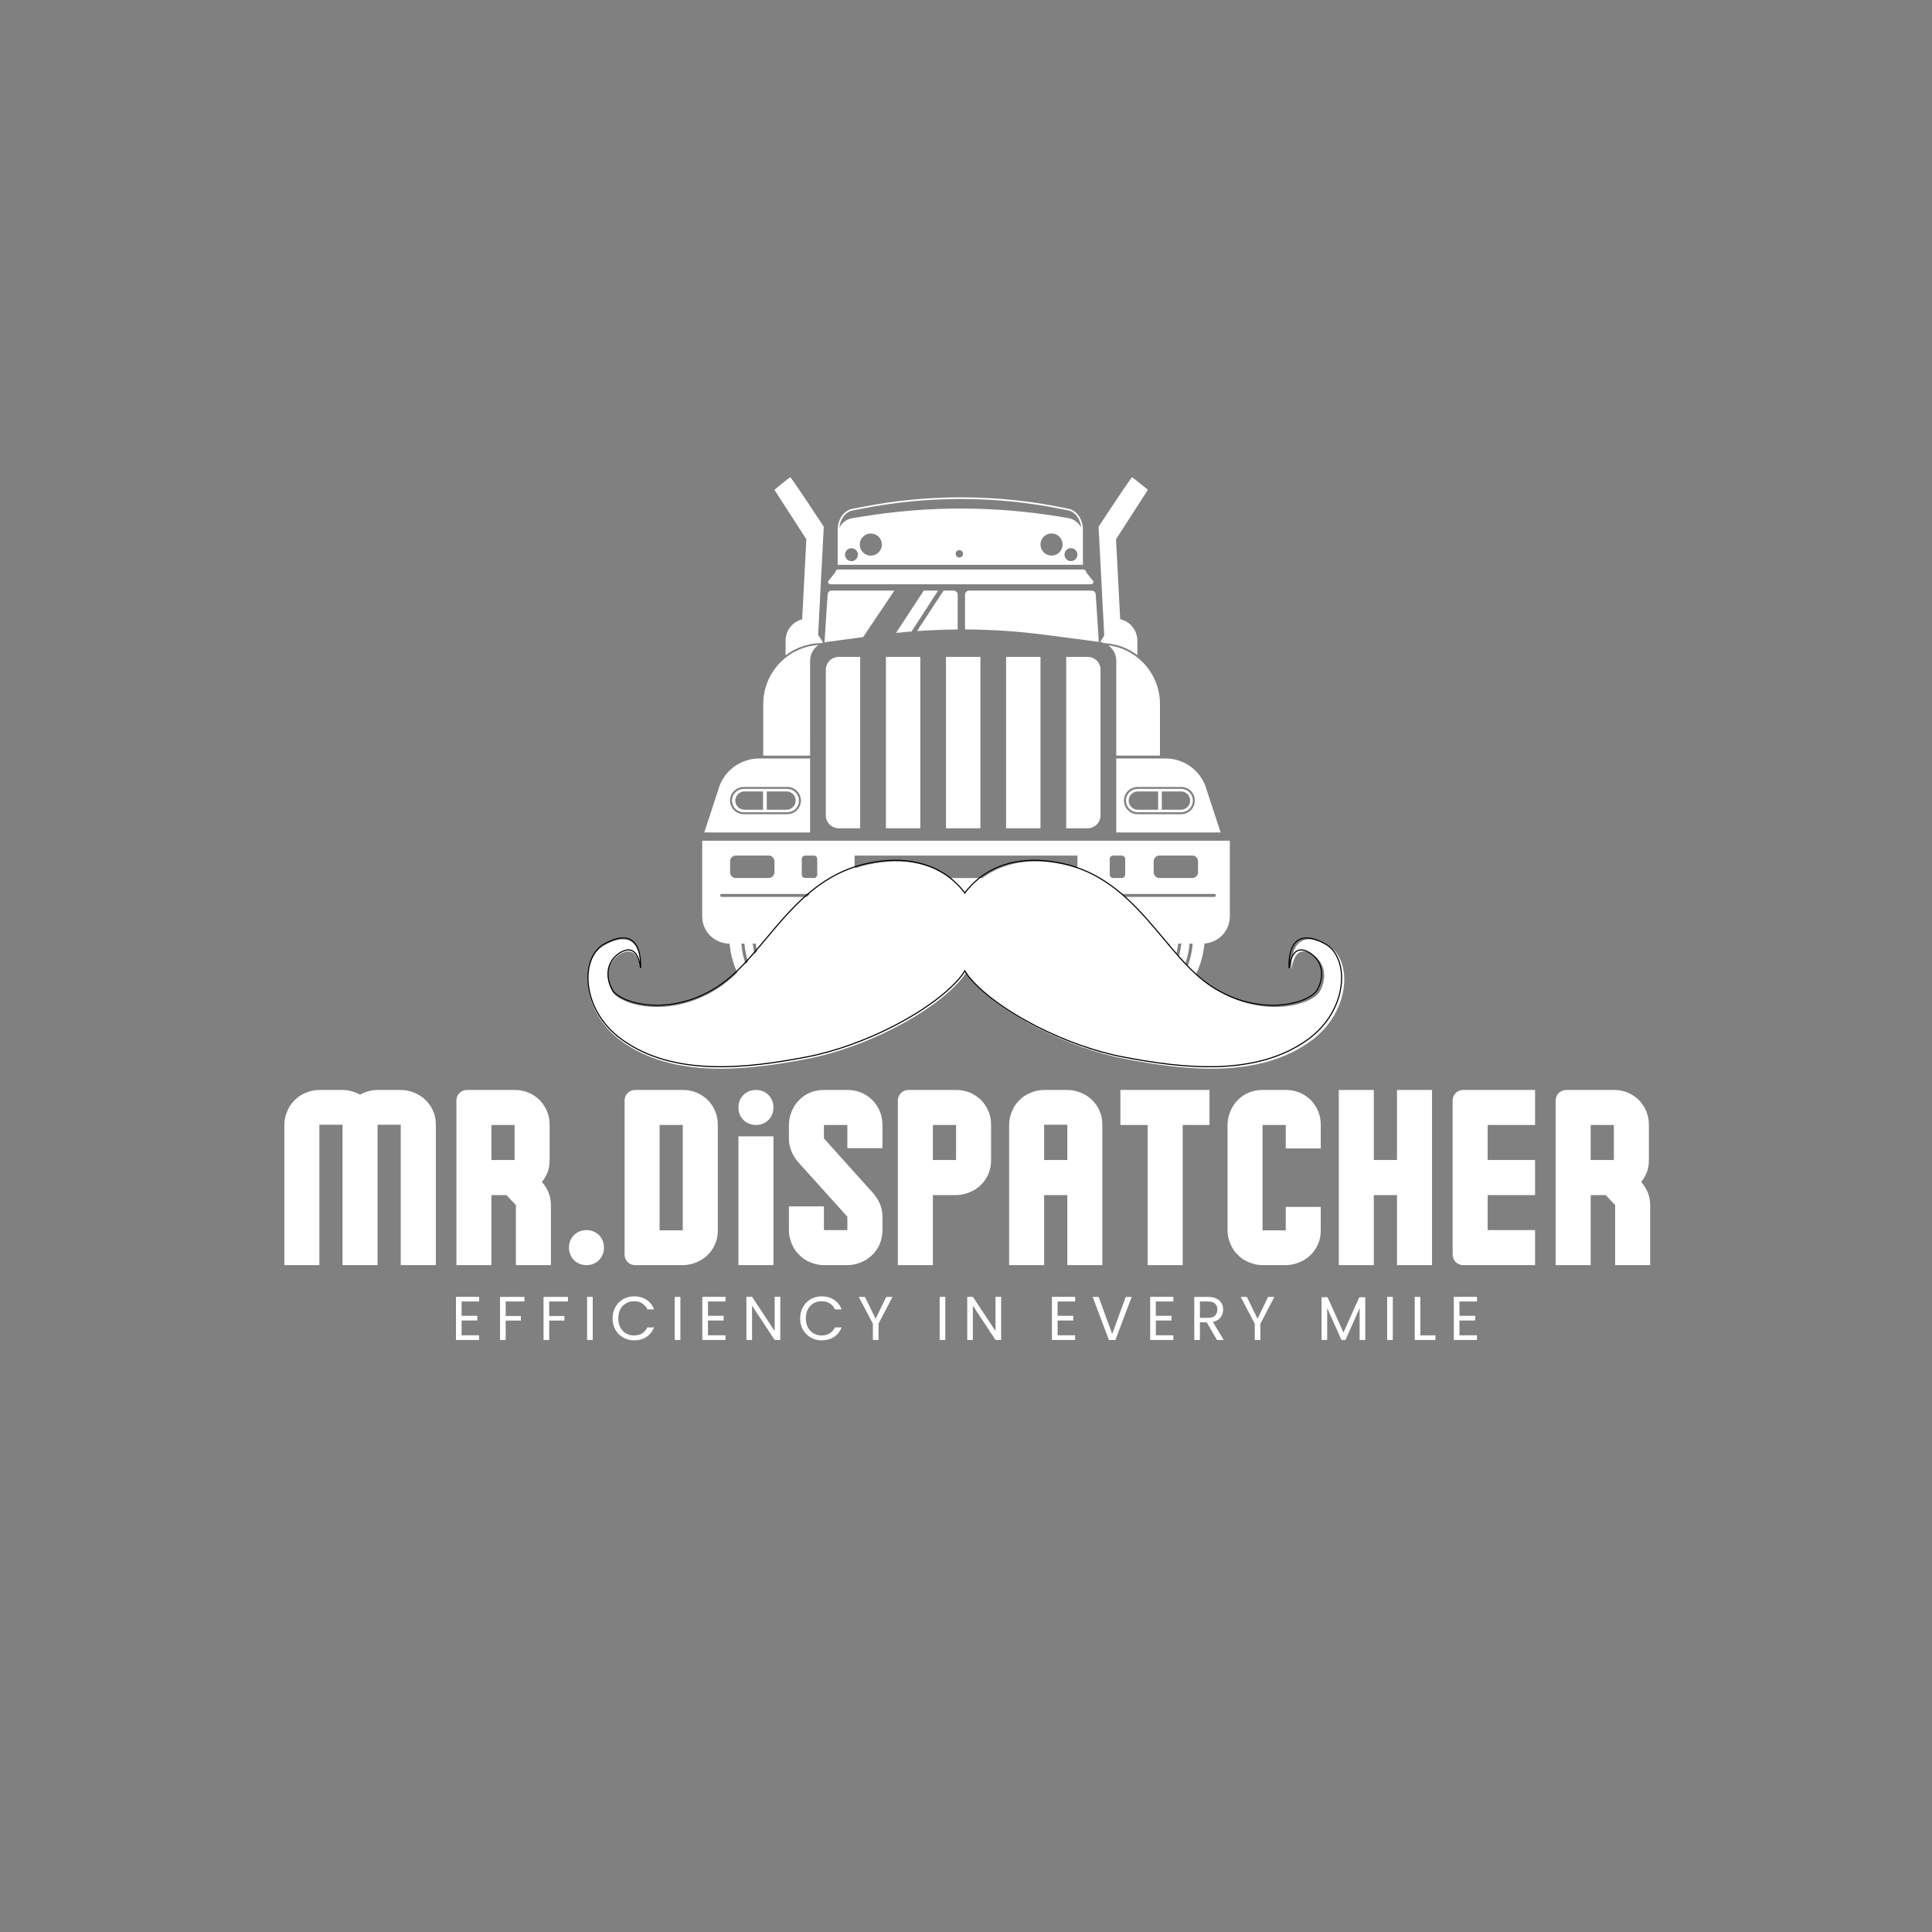 <svg xmlns="http://www.w3.org/2000/svg" xmlns:xlink="http://www.w3.org/1999/xlink" width="500" zoomAndPan="magnify" viewBox="0 0 375 375" height="500" preserveAspectRatio="xMidYMid meet" version="1.0"><rect x="0" y="0" width="375" height="375" fill="#808080" stroke="none"/><defs><g/><clipPath id="9a2f9e7ac2"><path d="M 136.293 163 L 239 163 L 239 192.289 L 136.293 192.289 Z M 136.293 163 " clip-rule="nonzero"/></clipPath><clipPath id="4a96e99d14"><path d="M 150 92.539 L 160 92.539 L 160 128 L 150 128 Z M 150 92.539 " clip-rule="nonzero"/></clipPath><clipPath id="beedfa49c6"><path d="M 213 92.539 L 223 92.539 L 223 128 L 213 128 Z M 213 92.539 " clip-rule="nonzero"/></clipPath><clipPath id="33292bfab9"><path d="M 136.293 147 L 158 147 L 158 162 L 136.293 162 Z M 136.293 147 " clip-rule="nonzero"/></clipPath><clipPath id="feb96a72d6"><path d="M 112.5 165.48 L 262.5 165.48 L 262.5 209 L 112.5 209 Z M 112.5 165.48 " clip-rule="nonzero"/></clipPath></defs><g clip-path="url(#9a2f9e7ac2)"><path fill="#ffffff" d="M 136.297 163.18 L 136.297 177.871 C 136.297 178.219 136.332 178.562 136.398 178.902 C 136.465 179.242 136.566 179.57 136.699 179.891 C 136.832 180.211 136.992 180.516 137.188 180.805 C 137.379 181.094 137.598 181.359 137.844 181.605 C 138.09 181.852 138.355 182.07 138.645 182.262 C 138.934 182.453 139.234 182.617 139.555 182.75 C 139.875 182.883 140.207 182.984 140.547 183.051 C 140.887 183.117 141.23 183.152 141.578 183.152 L 141.609 183.152 C 142.098 188.215 144.43 192.109 147.297 192.457 L 147.297 192.484 L 148.094 192.484 C 148.09 192.477 148.082 192.469 148.074 192.465 C 147.805 192.211 147.543 191.941 147.297 191.656 C 145.434 189.531 144.172 186.535 143.895 183.148 L 144.492 183.148 C 144.742 186.105 145.77 188.754 147.297 190.727 C 147.738 191.305 148.234 191.832 148.789 192.305 L 148.992 192.48 L 150.902 192.48 C 150.586 192.23 150.285 191.965 149.996 191.68 C 148.836 190.512 147.938 189.168 147.297 187.652 C 146.672 186.211 146.273 184.711 146.098 183.148 L 146.699 183.148 C 146.812 184.102 147.012 185.035 147.297 185.953 C 147.961 188.102 149.066 189.949 150.457 191.305 C 150.906 191.746 151.395 192.137 151.922 192.48 L 153.852 192.48 C 152.91 191.879 152.086 191.145 151.379 190.277 C 149.84 188.418 148.742 185.941 148.324 183.148 L 148.922 183.148 C 149.324 185.734 150.328 188.027 151.727 189.77 C 152.641 190.938 153.762 191.84 155.098 192.48 L 156.09 192.48 L 156.09 192.465 C 158.535 192.211 160.535 188.273 160.953 183.148 L 214.438 183.148 C 214.855 188.273 216.855 192.211 219.301 192.465 L 219.301 192.48 L 220.293 192.48 C 221.629 191.84 222.75 190.938 223.664 189.77 C 225.062 188.027 226.066 185.734 226.469 183.148 L 227.066 183.148 C 226.648 185.941 225.551 188.418 224.012 190.277 C 223.305 191.145 222.48 191.879 221.539 192.48 L 223.473 192.48 C 224 192.137 224.484 191.746 224.934 191.305 C 226.324 189.949 227.43 188.102 228.098 185.953 C 228.379 185.035 228.578 184.102 228.691 183.148 L 229.293 183.148 C 229.117 184.711 228.719 186.211 228.098 187.652 C 227.453 189.168 226.555 190.512 225.395 191.68 C 225.109 191.965 224.805 192.23 224.488 192.48 L 226.398 192.48 C 226.469 192.422 226.535 192.363 226.602 192.305 C 227.156 191.832 227.652 191.305 228.098 190.727 C 229.621 188.754 230.648 186.105 230.898 183.148 L 231.496 183.148 C 231.219 186.531 229.957 189.531 228.098 191.656 C 227.848 191.941 227.586 192.211 227.32 192.465 L 227.297 192.484 L 228.098 192.484 L 228.098 192.457 C 230.965 192.109 233.297 188.203 233.785 183.129 C 234.117 183.105 234.441 183.055 234.762 182.973 C 235.086 182.887 235.395 182.773 235.695 182.633 C 235.992 182.492 236.277 182.324 236.547 182.129 C 236.812 181.934 237.059 181.715 237.285 181.473 C 237.512 181.23 237.715 180.969 237.895 180.688 C 238.07 180.41 238.219 180.113 238.344 179.809 C 238.465 179.5 238.559 179.184 238.617 178.855 C 238.68 178.531 238.711 178.203 238.715 177.871 L 238.715 163.18 Z M 223.922 167.18 C 223.922 167.031 223.949 166.887 224.008 166.75 C 224.066 166.613 224.145 166.496 224.25 166.391 C 224.355 166.285 224.477 166.203 224.613 166.148 C 224.75 166.09 224.891 166.062 225.039 166.062 L 231.422 166.062 C 231.57 166.062 231.711 166.09 231.848 166.148 C 231.984 166.203 232.105 166.285 232.211 166.391 C 232.312 166.496 232.395 166.613 232.453 166.75 C 232.508 166.887 232.535 167.031 232.539 167.18 L 232.539 169.305 C 232.535 169.453 232.508 169.598 232.453 169.734 C 232.395 169.871 232.312 169.988 232.211 170.094 C 232.105 170.199 231.984 170.281 231.848 170.336 C 231.711 170.395 231.57 170.422 231.422 170.422 L 225.039 170.422 C 224.836 170.422 224.648 170.367 224.477 170.258 C 224.215 170.105 224.043 169.879 223.965 169.586 C 223.949 169.539 223.941 169.492 223.938 169.445 C 223.926 169.398 223.922 169.348 223.922 169.301 L 223.922 167.172 Z M 215.398 166.723 C 215.398 166.539 215.461 166.387 215.59 166.258 C 215.719 166.129 215.871 166.066 216.055 166.066 L 217.742 166.066 C 217.926 166.066 218.078 166.129 218.207 166.258 C 218.336 166.387 218.398 166.539 218.398 166.723 L 218.398 169.762 C 218.398 169.785 218.398 169.812 218.398 169.84 C 218.379 170.004 218.305 170.141 218.18 170.254 C 218.055 170.363 217.91 170.422 217.742 170.422 L 216.055 170.422 C 215.871 170.422 215.719 170.359 215.59 170.23 C 215.461 170.102 215.398 169.949 215.398 169.766 Z M 165.875 166.066 L 209.137 166.066 L 209.137 167.703 C 209.137 168.066 209.066 168.414 208.93 168.746 C 208.789 169.082 208.594 169.375 208.336 169.633 C 208.082 169.887 207.785 170.082 207.453 170.223 C 207.117 170.359 206.77 170.43 206.41 170.43 L 168.594 170.43 C 168.234 170.43 167.887 170.359 167.551 170.223 C 167.219 170.082 166.922 169.887 166.668 169.633 C 166.41 169.375 166.215 169.082 166.078 168.746 C 165.938 168.414 165.867 168.066 165.867 167.703 Z M 155.625 166.723 C 155.625 166.539 155.691 166.387 155.816 166.258 C 155.945 166.129 156.102 166.066 156.281 166.066 L 157.973 166.066 C 158.152 166.066 158.305 166.129 158.434 166.258 C 158.562 166.387 158.625 166.539 158.625 166.723 L 158.625 169.762 C 158.625 169.93 158.566 170.078 158.453 170.203 C 158.34 170.328 158.199 170.398 158.031 170.414 C 158.008 170.414 157.988 170.414 157.965 170.414 L 156.285 170.414 C 156.219 170.414 156.156 170.402 156.09 170.383 C 155.828 170.301 155.676 170.125 155.633 169.852 C 155.629 169.82 155.625 169.785 155.625 169.754 Z M 141.707 167.18 C 141.707 167.031 141.734 166.887 141.793 166.75 C 141.848 166.613 141.93 166.496 142.035 166.391 C 142.141 166.285 142.258 166.203 142.395 166.148 C 142.531 166.09 142.676 166.062 142.824 166.062 L 149.203 166.062 C 149.352 166.062 149.496 166.09 149.633 166.148 C 149.77 166.203 149.891 166.285 149.996 166.391 C 150.098 166.492 150.18 166.613 150.238 166.75 C 150.293 166.887 150.32 167.031 150.324 167.18 L 150.324 169.305 C 150.32 169.348 150.316 169.387 150.309 169.43 C 150.27 169.797 150.086 170.074 149.77 170.266 C 149.703 170.305 149.633 170.336 149.559 170.359 C 149.445 170.398 149.328 170.422 149.203 170.422 L 142.824 170.422 C 142.676 170.422 142.531 170.395 142.395 170.336 C 142.258 170.281 142.137 170.199 142.035 170.094 C 141.93 169.988 141.848 169.871 141.793 169.734 C 141.734 169.598 141.707 169.453 141.707 169.305 Z M 197.977 180.762 C 197.977 180.871 197.938 180.969 197.859 181.047 C 197.777 181.125 197.684 181.164 197.574 181.164 L 177.84 181.164 C 177.727 181.164 177.633 181.125 177.555 181.047 C 177.473 180.969 177.434 180.871 177.438 180.762 L 177.438 176.219 C 177.434 176.109 177.473 176.012 177.555 175.934 C 177.633 175.852 177.727 175.812 177.84 175.812 L 197.57 175.812 C 197.684 175.812 197.777 175.855 197.855 175.934 C 197.934 176.012 197.977 176.109 197.977 176.219 Z M 235.707 174.09 L 140.098 174.09 C 140.012 174.098 139.941 174.07 139.879 174.012 C 139.816 173.957 139.785 173.883 139.785 173.801 C 139.785 173.715 139.816 173.645 139.879 173.586 C 139.941 173.527 140.012 173.504 140.098 173.508 L 235.707 173.508 C 235.887 173.523 235.977 173.621 235.977 173.801 C 235.977 173.98 235.887 174.078 235.707 174.09 " fill-opacity="1" fill-rule="nonzero"/></g><g clip-path="url(#4a96e99d14)"><path fill="#ffffff" d="M 155.699 120.211 C 155.238 120.328 154.809 120.516 154.41 120.777 C 154.012 121.039 153.668 121.355 153.379 121.73 C 153.086 122.109 152.863 122.52 152.711 122.969 C 152.555 123.422 152.48 123.883 152.48 124.359 L 152.48 127.203 C 154.324 125.805 156.406 125.02 158.715 124.848 C 159.008 124.828 159.309 124.812 159.605 124.812 L 159.672 124.789 L 159.684 124.586 L 158.801 123.211 L 159.895 102.227 C 159.895 102.227 153.562 92.574 153.379 92.633 C 153.195 92.695 150.316 95.066 150.316 95.066 L 156.512 104.672 Z M 155.699 120.211 " fill-opacity="1" fill-rule="nonzero"/></g><g clip-path="url(#beedfa49c6)"><path fill="#ffffff" d="M 213.625 124.477 L 213.633 124.641 C 213.863 124.68 214.086 124.742 214.305 124.828 L 214.41 124.836 C 216.762 124.973 218.879 125.75 220.762 127.16 L 220.762 124.359 C 220.762 123.871 220.684 123.402 220.52 122.941 C 220.359 122.484 220.129 122.066 219.824 121.688 C 219.523 121.309 219.164 120.988 218.754 120.73 C 218.344 120.473 217.898 120.293 217.426 120.184 L 216.617 104.668 L 222.809 95.066 C 222.809 95.066 219.93 92.707 219.746 92.645 C 219.562 92.582 213.23 102.238 213.23 102.238 L 214.336 123.375 Z M 213.625 124.477 " fill-opacity="1" fill-rule="nonzero"/></g><path fill="#ffffff" d="M 152.812 153.125 L 144.352 153.125 C 144.051 153.125 143.762 153.18 143.484 153.297 C 143.207 153.41 142.961 153.574 142.746 153.789 C 142.535 154 142.371 154.246 142.254 154.523 C 142.141 154.801 142.082 155.09 142.082 155.391 C 142.082 155.691 142.141 155.98 142.254 156.262 C 142.371 156.539 142.535 156.785 142.746 156.996 C 142.961 157.207 143.207 157.371 143.484 157.488 C 143.762 157.602 144.051 157.66 144.352 157.66 L 152.812 157.66 C 153.113 157.66 153.402 157.602 153.68 157.488 C 153.957 157.371 154.203 157.207 154.414 156.996 C 154.629 156.785 154.793 156.539 154.906 156.262 C 155.023 155.98 155.078 155.691 155.078 155.391 C 155.078 155.09 155.023 154.801 154.906 154.523 C 154.793 154.246 154.629 154 154.414 153.789 C 154.203 153.574 153.957 153.41 153.68 153.297 C 153.402 153.18 153.113 153.125 152.812 153.125 M 148.113 157.168 L 144.445 157.168 C 144.215 157.16 143.992 157.109 143.781 157.016 C 143.57 156.922 143.387 156.793 143.227 156.629 C 143.066 156.461 142.941 156.273 142.855 156.059 C 142.77 155.844 142.723 155.625 142.723 155.395 C 142.723 155.164 142.77 154.941 142.855 154.727 C 142.941 154.512 143.066 154.324 143.227 154.156 C 143.387 153.992 143.57 153.863 143.781 153.77 C 143.992 153.676 144.215 153.625 144.445 153.621 L 148.113 153.621 Z M 152.719 157.168 L 148.832 157.168 L 148.832 153.621 L 152.723 153.621 C 152.953 153.625 153.172 153.676 153.383 153.77 C 153.594 153.863 153.781 153.992 153.941 154.156 C 154.102 154.324 154.227 154.512 154.312 154.727 C 154.398 154.941 154.441 155.164 154.441 155.395 C 154.441 155.625 154.398 155.844 154.312 156.059 C 154.227 156.273 154.102 156.461 153.941 156.629 C 153.781 156.793 153.594 156.922 153.383 157.016 C 153.172 157.109 152.953 157.16 152.723 157.168 " fill-opacity="1" fill-rule="nonzero"/><g clip-path="url(#33292bfab9)"><path fill="#ffffff" d="M 157.242 147.223 L 147.367 147.223 C 146.453 147.223 145.566 147.371 144.703 147.668 C 143.836 147.961 143.047 148.387 142.324 148.945 C 141.602 149.504 140.988 150.164 140.484 150.926 C 139.984 151.688 139.617 152.508 139.387 153.391 L 136.699 161.582 L 157.242 161.582 Z M 152.812 158.039 L 144.352 158.039 C 144 158.039 143.664 157.973 143.34 157.836 C 143.016 157.703 142.727 157.512 142.48 157.262 C 142.23 157.016 142.039 156.73 141.906 156.406 C 141.773 156.082 141.703 155.742 141.703 155.391 C 141.703 155.043 141.773 154.703 141.906 154.379 C 142.039 154.055 142.23 153.77 142.48 153.52 C 142.727 153.273 143.016 153.082 143.34 152.949 C 143.664 152.812 144 152.746 144.352 152.746 L 152.812 152.746 C 153.164 152.746 153.5 152.812 153.824 152.949 C 154.148 153.082 154.434 153.273 154.684 153.52 C 154.93 153.77 155.121 154.055 155.258 154.379 C 155.391 154.703 155.457 155.043 155.457 155.391 C 155.457 155.742 155.391 156.082 155.258 156.406 C 155.121 156.73 154.93 157.016 154.684 157.262 C 154.434 157.512 154.148 157.703 153.824 157.836 C 153.5 157.973 153.164 158.039 152.812 158.039 " fill-opacity="1" fill-rule="nonzero"/></g><path fill="#ffffff" d="M 157.242 138.98 L 157.242 128.238 C 157.242 127.664 157.371 127.121 157.625 126.609 C 157.879 126.098 158.234 125.668 158.691 125.32 C 158.75 125.277 158.809 125.23 158.871 125.191 C 158.812 125.191 158.754 125.191 158.695 125.199 C 157.559 125.289 156.457 125.543 155.398 125.965 C 154.328 126.391 153.344 126.961 152.449 127.68 C 151.551 128.398 150.777 129.234 150.133 130.184 C 149.484 131.137 148.992 132.16 148.652 133.258 C 148.312 134.359 148.141 135.48 148.141 136.633 L 148.141 146.668 L 157.238 146.668 Z M 157.242 138.98 " fill-opacity="1" fill-rule="nonzero"/><path fill="#ffffff" d="M 220.809 157.66 L 229.27 157.66 C 229.57 157.66 229.859 157.602 230.137 157.488 C 230.414 157.371 230.66 157.207 230.871 156.996 C 231.086 156.785 231.25 156.539 231.363 156.262 C 231.48 155.98 231.539 155.691 231.539 155.391 C 231.539 155.09 231.48 154.801 231.363 154.523 C 231.25 154.246 231.086 154 230.871 153.789 C 230.66 153.574 230.414 153.41 230.137 153.297 C 229.859 153.18 229.57 153.125 229.27 153.125 L 220.809 153.125 C 220.508 153.125 220.219 153.18 219.941 153.297 C 219.664 153.41 219.418 153.574 219.203 153.789 C 218.992 154 218.828 154.246 218.715 154.523 C 218.598 154.801 218.539 155.09 218.539 155.391 C 218.539 155.691 218.598 155.98 218.715 156.262 C 218.828 156.539 218.992 156.785 219.203 156.996 C 219.418 157.207 219.664 157.371 219.941 157.488 C 220.219 157.602 220.508 157.66 220.809 157.66 M 225.504 153.621 L 229.176 153.621 C 229.414 153.613 229.648 153.652 229.871 153.738 C 230.094 153.824 230.293 153.953 230.465 154.121 C 230.637 154.285 230.77 154.48 230.863 154.703 C 230.957 154.922 231.004 155.152 231.004 155.395 C 231.004 155.633 230.957 155.863 230.863 156.086 C 230.77 156.305 230.637 156.5 230.465 156.668 C 230.293 156.832 230.094 156.961 229.871 157.047 C 229.648 157.133 229.414 157.172 229.176 157.168 L 225.504 157.168 Z M 220.902 153.621 L 224.789 153.621 L 224.789 157.168 L 220.902 157.168 C 220.664 157.172 220.434 157.133 220.207 157.047 C 219.984 156.961 219.785 156.832 219.613 156.668 C 219.441 156.5 219.309 156.305 219.215 156.086 C 219.121 155.863 219.074 155.633 219.074 155.395 C 219.074 155.152 219.121 154.922 219.215 154.703 C 219.309 154.48 219.441 154.285 219.613 154.121 C 219.785 153.953 219.984 153.824 220.207 153.738 C 220.434 153.652 220.664 153.613 220.902 153.621 " fill-opacity="1" fill-rule="nonzero"/><path fill="#ffffff" d="M 216.668 161.582 L 236.926 161.582 L 234.234 153.391 C 234.004 152.508 233.637 151.688 233.137 150.926 C 232.633 150.164 232.02 149.504 231.297 148.945 C 230.578 148.387 229.785 147.961 228.922 147.668 C 228.059 147.371 227.168 147.227 226.258 147.223 L 216.668 147.223 Z M 220.809 152.746 L 229.27 152.746 C 229.621 152.746 229.957 152.812 230.281 152.949 C 230.605 153.082 230.891 153.273 231.141 153.52 C 231.387 153.77 231.578 154.055 231.715 154.379 C 231.848 154.703 231.914 155.043 231.914 155.391 C 231.914 155.742 231.848 156.082 231.715 156.406 C 231.578 156.73 231.387 157.016 231.141 157.262 C 230.891 157.512 230.605 157.703 230.281 157.836 C 229.957 157.973 229.621 158.039 229.27 158.039 L 220.809 158.039 C 220.457 158.039 220.121 157.973 219.797 157.836 C 219.473 157.703 219.184 157.512 218.938 157.262 C 218.688 157.016 218.5 156.73 218.363 156.406 C 218.23 156.082 218.164 155.742 218.164 155.391 C 218.164 155.043 218.23 154.703 218.363 154.379 C 218.5 154.055 218.688 153.77 218.938 153.52 C 219.184 153.273 219.473 153.082 219.797 152.949 C 220.121 152.812 220.457 152.746 220.809 152.746 " fill-opacity="1" fill-rule="nonzero"/><path fill="#ffffff" d="M 188.094 114.641 C 187.879 114.641 187.695 114.719 187.543 114.871 C 187.391 115.023 187.312 115.207 187.312 115.422 L 187.312 122.172 C 192.488 122.195 197.641 122.539 202.773 123.211 L 213.273 124.586 L 212.68 115.375 C 212.664 115.172 212.582 114.996 212.434 114.855 C 212.281 114.715 212.105 114.645 211.898 114.645 Z M 188.094 114.641 " fill-opacity="1" fill-rule="nonzero"/><path fill="#ffffff" d="M 185.883 115.422 C 185.883 115.207 185.805 115.023 185.652 114.871 C 185.5 114.719 185.316 114.641 185.098 114.641 L 183.145 114.641 L 177.988 122.496 C 180.617 122.305 183.246 122.203 185.883 122.184 Z M 185.883 115.422 " fill-opacity="1" fill-rule="nonzero"/><path fill="#ffffff" d="M 182.078 114.641 L 179.297 114.641 C 178.25 116.215 176.207 119.336 173.918 122.852 C 174.926 122.746 175.934 122.648 176.941 122.57 Z M 182.078 114.641 " fill-opacity="1" fill-rule="nonzero"/><path fill="#ffffff" d="M 167.535 123.652 L 173.59 114.641 L 161.418 114.641 C 161.211 114.641 161.035 114.711 160.883 114.852 C 160.734 114.992 160.652 115.168 160.641 115.371 L 160.039 124.684 C 160.164 124.652 160.293 124.629 160.426 124.613 Z M 167.535 123.652 " fill-opacity="1" fill-rule="nonzero"/><path fill="#ffffff" d="M 161.23 113.406 L 211.734 113.406 C 211.875 113.406 211.996 113.355 212.098 113.254 C 212.199 113.152 212.25 113.031 212.25 112.887 L 210.816 111.062 C 210.816 110.918 210.766 110.797 210.664 110.695 C 210.562 110.598 210.441 110.547 210.297 110.543 L 162.66 110.543 C 162.516 110.547 162.395 110.598 162.293 110.695 C 162.191 110.797 162.141 110.918 162.141 111.062 L 160.707 112.887 C 160.707 113.031 160.758 113.152 160.859 113.254 C 160.961 113.355 161.082 113.406 161.227 113.406 " fill-opacity="1" fill-rule="nonzero"/><path fill="#ffffff" d="M 220.762 127.617 C 219.098 126.309 217.215 125.52 215.117 125.254 C 215.602 125.598 215.98 126.035 216.254 126.562 C 216.531 127.09 216.668 127.652 216.668 128.246 L 216.668 146.66 L 225.148 146.66 L 225.148 136.633 C 225.148 135.766 225.051 134.906 224.855 134.062 C 224.66 133.215 224.371 132.402 223.992 131.621 C 223.613 130.84 223.148 130.113 222.605 129.438 C 222.059 128.762 221.445 128.16 220.762 127.621 " fill-opacity="1" fill-rule="nonzero"/><path fill="#ffffff" d="M 210.191 109.629 L 210.191 102.758 C 210.191 100.77 209 99.07 207.367 98.738 L 206.34 98.531 C 199.934 97.223 193.461 96.559 186.922 96.531 C 180.387 96.504 173.906 97.113 167.492 98.367 L 165.434 98.766 C 163.801 99.094 162.59 100.789 162.59 102.785 L 162.59 109.629 Z M 164.012 107.668 C 164.012 107.5 164.043 107.34 164.109 107.188 C 164.172 107.031 164.262 106.898 164.379 106.777 C 164.496 106.66 164.633 106.57 164.785 106.508 C 164.941 106.441 165.102 106.41 165.266 106.41 C 165.434 106.41 165.594 106.441 165.746 106.508 C 165.898 106.57 166.035 106.66 166.152 106.777 C 166.27 106.895 166.363 107.031 166.426 107.184 C 166.488 107.34 166.52 107.5 166.52 107.664 C 166.52 107.832 166.488 107.992 166.426 108.145 C 166.359 108.297 166.27 108.434 166.152 108.551 C 166.035 108.668 165.898 108.758 165.746 108.824 C 165.59 108.887 165.43 108.918 165.266 108.918 C 165.098 108.918 164.941 108.887 164.785 108.824 C 164.633 108.758 164.496 108.668 164.379 108.551 C 164.262 108.434 164.172 108.297 164.109 108.145 C 164.047 107.992 164.012 107.832 164.012 107.668 M 166.875 105.703 C 166.875 105.418 166.93 105.145 167.039 104.879 C 167.148 104.617 167.305 104.383 167.504 104.184 C 167.707 103.98 167.938 103.828 168.203 103.719 C 168.465 103.609 168.738 103.555 169.023 103.555 C 169.309 103.555 169.582 103.609 169.848 103.719 C 170.109 103.828 170.344 103.98 170.543 104.184 C 170.746 104.383 170.898 104.617 171.008 104.879 C 171.117 105.145 171.172 105.418 171.172 105.703 C 171.172 105.988 171.117 106.262 171.008 106.523 C 170.898 106.789 170.746 107.02 170.543 107.223 C 170.344 107.422 170.109 107.578 169.848 107.688 C 169.582 107.797 169.309 107.852 169.023 107.852 C 168.738 107.852 168.465 107.797 168.203 107.688 C 167.938 107.578 167.707 107.422 167.504 107.223 C 167.305 107.02 167.148 106.789 167.039 106.523 C 166.93 106.262 166.875 105.988 166.875 105.703 M 185.488 107.492 C 185.488 107.293 185.559 107.125 185.699 106.984 C 185.84 106.848 186.008 106.777 186.207 106.777 C 186.402 106.777 186.574 106.848 186.711 106.988 C 186.852 107.125 186.922 107.297 186.922 107.492 C 186.922 107.691 186.852 107.859 186.711 108 C 186.57 108.141 186.402 108.211 186.203 108.211 C 186.008 108.211 185.836 108.141 185.699 108 C 185.559 107.859 185.488 107.691 185.488 107.492 M 201.953 105.703 C 201.953 105.418 202.004 105.145 202.113 104.879 C 202.219 104.613 202.375 104.383 202.574 104.18 C 202.777 103.977 203.008 103.82 203.27 103.711 C 203.535 103.598 203.809 103.543 204.094 103.543 C 204.379 103.543 204.652 103.594 204.914 103.703 C 205.18 103.812 205.414 103.965 205.617 104.164 C 205.816 104.367 205.973 104.598 206.086 104.863 C 206.195 105.125 206.25 105.398 206.25 105.684 C 206.25 105.969 206.199 106.242 206.09 106.508 C 205.98 106.77 205.828 107.004 205.625 107.207 C 205.426 107.41 205.191 107.562 204.93 107.676 C 204.664 107.785 204.391 107.84 204.105 107.84 C 203.82 107.84 203.547 107.785 203.285 107.676 C 203.02 107.566 202.789 107.41 202.586 107.211 C 202.387 107.008 202.23 106.777 202.121 106.512 C 202.012 106.25 201.957 105.977 201.957 105.691 M 206.613 107.656 C 206.613 107.488 206.645 107.328 206.707 107.176 C 206.77 107.02 206.859 106.887 206.98 106.766 C 207.098 106.648 207.23 106.559 207.387 106.496 C 207.539 106.43 207.699 106.398 207.863 106.398 C 208.031 106.398 208.191 106.43 208.344 106.496 C 208.5 106.559 208.633 106.648 208.754 106.766 C 208.871 106.883 208.961 107.02 209.023 107.172 C 209.086 107.328 209.121 107.488 209.121 107.652 C 209.121 107.82 209.086 107.98 209.023 108.133 C 208.961 108.289 208.867 108.422 208.75 108.539 C 208.633 108.656 208.496 108.75 208.344 108.812 C 208.191 108.875 208.031 108.906 207.863 108.906 C 207.699 108.906 207.539 108.875 207.387 108.812 C 207.23 108.746 207.098 108.656 206.98 108.539 C 206.863 108.422 206.77 108.289 206.707 108.133 C 206.645 107.98 206.613 107.82 206.613 107.656 M 165.5 99.082 L 167.555 98.684 C 173.809 97.465 180.117 96.855 186.488 96.855 C 193.148 96.855 199.742 97.523 206.27 98.852 L 207.301 99.059 C 208.688 99.344 209.719 100.723 209.844 102.41 C 209.602 101.922 209.266 101.512 208.828 101.188 C 208.391 100.859 207.902 100.652 207.367 100.562 L 206.336 100.387 C 193.395 98.195 180.445 98.148 167.488 100.246 L 165.434 100.574 C 164.891 100.66 164.398 100.871 163.957 101.199 C 163.516 101.523 163.176 101.938 162.934 102.43 C 163.062 100.734 164.102 99.352 165.5 99.078 " fill-opacity="1" fill-rule="nonzero"/><path fill="#ffffff" d="M 162.805 127.5 C 162.469 127.5 162.148 127.566 161.844 127.695 C 161.535 127.82 161.262 128.004 161.027 128.238 C 160.793 128.473 160.609 128.746 160.48 129.055 C 160.355 129.363 160.289 129.684 160.289 130.016 L 160.289 158.258 C 160.289 158.59 160.352 158.91 160.48 159.219 C 160.609 159.527 160.789 159.797 161.027 160.035 C 161.262 160.27 161.535 160.453 161.84 160.578 C 162.148 160.707 162.469 160.77 162.805 160.77 L 166.957 160.77 L 166.957 127.5 Z M 162.805 127.5 " fill-opacity="1" fill-rule="nonzero"/><path fill="#ffffff" d="M 171.953 127.5 L 171.953 160.77 L 178.629 160.77 L 178.629 127.5 Z M 171.953 127.5 " fill-opacity="1" fill-rule="nonzero"/><path fill="#ffffff" d="M 190.293 160.77 L 190.293 127.5 L 183.617 127.5 L 183.617 160.77 Z M 190.293 160.77 " fill-opacity="1" fill-rule="nonzero"/><path fill="#ffffff" d="M 195.281 127.5 L 195.281 160.77 L 201.957 160.77 L 201.957 127.5 Z M 195.281 127.5 " fill-opacity="1" fill-rule="nonzero"/><path fill="#ffffff" d="M 211.109 127.5 L 206.945 127.5 L 206.945 160.77 L 211.309 160.77 L 211.309 160.762 C 211.621 160.734 211.922 160.652 212.203 160.516 C 212.488 160.375 212.734 160.191 212.949 159.957 C 213.164 159.727 213.328 159.465 213.441 159.168 C 213.559 158.875 213.613 158.57 213.613 158.258 L 213.613 130.016 C 213.613 129.969 213.613 129.922 213.613 129.879 L 213.605 129.738 C 213.574 129.445 213.496 129.172 213.367 128.906 C 213.242 128.645 213.074 128.41 212.863 128.207 C 212.652 128.004 212.418 127.844 212.148 127.723 C 211.883 127.602 211.605 127.531 211.312 127.512 L 211.312 127.5 Z M 211.109 127.5 " fill-opacity="1" fill-rule="nonzero"/><g fill="#ffffff" fill-opacity="1"><g transform="translate(53.191, 245.561)"><g><path d="M 20.094 -27.25 L 24.594 -27.25 L 24.594 0 L 31.406 0 L 31.406 -27.25 C 31.406 -28.203 31.25 -29.047 30.906 -29.844 C 30.547 -30.703 30.047 -31.406 29.453 -32 C 28.797 -32.656 28.094 -33.094 27.25 -33.453 C 26.406 -33.797 25.547 -34 24.594 -34 L 20.094 -34 C 19.156 -34 18.297 -33.797 17.453 -33.453 C 17.203 -33.344 16.953 -33.203 16.703 -33.094 C 16.453 -33.203 16.203 -33.344 15.953 -33.453 C 15.094 -33.797 14.25 -34 13.297 -34 L 8.797 -34 C 7.844 -34 7 -33.797 6.156 -33.453 C 5.297 -33.094 4.594 -32.656 4 -32 C 3.344 -31.406 2.906 -30.703 2.547 -29.844 C 2.203 -29.047 2 -28.203 2 -27.25 L 2 0 L 8.797 0 L 8.797 -27.25 L 13.297 -27.25 L 13.297 0 L 20.094 0 Z M 20.094 -27.25 "/></g></g></g><g fill="#ffffff" fill-opacity="1"><g transform="translate(86.586, 245.561)"><g><path d="M 19.906 -14.047 C 19.594 -14.797 19.156 -15.5 18.594 -16.156 C 19 -16.594 19.297 -17.156 19.594 -17.75 C 19.953 -18.594 20.094 -19.453 20.094 -20.406 L 20.094 -27.203 C 20.094 -28.156 19.953 -29 19.594 -29.844 C 19.25 -30.703 18.75 -31.406 18.156 -32.047 C 17.5 -32.656 16.797 -33.156 15.953 -33.5 C 15.094 -33.844 14.25 -34 13.297 -34 L 4.047 -34 C 2.906 -34 2 -33.094 2 -31.953 L 2 0 L 8.797 0 L 8.797 -13.594 L 11.703 -13.594 L 13.547 -11.656 L 13.547 0 L 20.344 0 L 20.344 -11.656 C 20.344 -12.5 20.203 -13.297 19.906 -14.047 Z M 8.797 -20.406 L 8.797 -27.203 L 13.297 -27.203 L 13.297 -20.406 Z M 8.797 -20.406 "/></g></g></g><g fill="#ffffff" fill-opacity="1"><g transform="translate(108.433, 245.561)"><g><path d="M 5.406 0 C 7.344 0 8.797 -1.453 8.797 -3.406 C 8.797 -5.344 7.344 -6.797 5.406 -6.797 C 3.453 -6.797 2 -5.344 2 -3.406 C 2 -1.453 3.453 0 5.406 0 Z M 5.406 0 "/></g></g></g><g fill="#ffffff" fill-opacity="1"><g transform="translate(119.231, 245.561)"><g><path d="M 20.094 -6.75 L 20.094 -27.203 C 20.094 -28.156 19.953 -29 19.594 -29.844 C 19.25 -30.703 18.75 -31.406 18.156 -32.047 C 17.5 -32.656 16.797 -33.156 15.953 -33.5 C 15.094 -33.844 14.25 -34 13.297 -34 L 4.047 -34 C 2.906 -34 2 -33.094 2 -31.953 L 2 -2.047 C 2 -0.906 2.906 0 4.047 0 L 13.297 0 C 14.25 0 15.094 -0.203 15.953 -0.547 C 16.797 -0.906 17.5 -1.344 18.156 -2 C 18.75 -2.594 19.25 -3.297 19.594 -4.156 C 19.953 -4.953 20.094 -5.797 20.094 -6.75 Z M 8.797 -6.75 L 8.797 -27.203 L 13.297 -27.203 L 13.297 -6.75 Z M 8.797 -6.75 "/></g></g></g><g fill="#ffffff" fill-opacity="1"><g transform="translate(141.328, 245.561)"><g><path d="M 8.797 -25 L 2 -25 L 2 0 L 8.797 0 Z M 2 -30.594 C 2 -28.656 3.453 -27.203 5.406 -27.203 C 7.344 -27.203 8.797 -28.656 8.797 -30.594 C 8.797 -32.547 7.344 -34 5.406 -34 C 3.453 -34 2 -32.547 2 -30.594 Z M 2 -30.594 "/></g></g></g><g fill="#ffffff" fill-opacity="1"><g transform="translate(152.126, 245.561)"><g><path d="M 19.156 -6.797 L 19.156 -9.406 C 19.156 -10.25 19 -11.047 18.703 -11.797 C 18.406 -12.547 17.953 -13.25 17.406 -13.906 L 7.797 -24.594 L 7.797 -27.203 L 12.344 -27.203 L 12.344 -22.703 L 19.156 -22.703 L 19.156 -27.203 C 19.156 -28.156 19 -29 18.656 -29.844 C 18.297 -30.703 17.797 -31.406 17.203 -32.047 C 16.547 -32.656 15.844 -33.156 15 -33.5 C 14.156 -33.844 13.297 -34 12.344 -34 L 7.797 -34 C 6.844 -34 6 -33.844 5.156 -33.5 C 4.297 -33.156 3.594 -32.656 3 -32.047 C 2.344 -31.406 1.906 -30.703 1.547 -29.844 C 1.203 -29 1 -28.156 1 -27.203 L 1 -24.594 C 1 -23.75 1.156 -22.953 1.453 -22.203 C 1.75 -21.406 2.203 -20.703 2.75 -20.047 L 12.344 -9.406 L 12.344 -6.797 L 7.797 -6.797 L 7.797 -11.406 L 1 -11.406 L 1 -6.797 C 1 -5.844 1.203 -5 1.547 -4.156 C 1.906 -3.297 2.344 -2.594 3 -2 C 3.594 -1.344 4.297 -0.906 5.156 -0.547 C 6 -0.203 6.844 0 7.797 0 L 12.344 0 C 13.297 0 14.156 -0.203 15 -0.547 C 15.844 -0.906 16.547 -1.344 17.203 -2 C 17.797 -2.594 18.297 -3.297 18.656 -4.156 C 19 -5 19.156 -5.844 19.156 -6.797 Z M 19.156 -6.797 "/></g></g></g><g fill="#ffffff" fill-opacity="1"><g transform="translate(172.273, 245.561)"><g><path d="M 20.094 -20.406 L 20.094 -27.203 C 20.094 -28.156 19.953 -29 19.594 -29.844 C 19.25 -30.703 18.75 -31.406 18.156 -32.047 C 17.5 -32.656 16.797 -33.156 15.953 -33.5 C 15.094 -33.844 14.25 -34 13.297 -34 L 4.047 -34 C 2.906 -34 2 -33.094 2 -31.953 L 2 0 L 8.797 0 L 8.797 -13.594 L 13.297 -13.594 C 14.25 -13.594 15.094 -13.797 15.953 -14.156 C 16.797 -14.5 17.5 -14.953 18.156 -15.594 C 18.75 -16.203 19.25 -16.906 19.594 -17.75 C 19.953 -18.594 20.094 -19.453 20.094 -20.406 Z M 8.797 -20.406 L 8.797 -27.203 L 13.297 -27.203 L 13.297 -20.406 Z M 8.797 -20.406 "/></g></g></g><g fill="#ffffff" fill-opacity="1"><g transform="translate(193.87, 245.561)"><g><path d="M 20.094 -27.25 C 20.094 -28.203 19.953 -29.047 19.594 -29.844 C 19.25 -30.703 18.75 -31.406 18.156 -32 C 17.5 -32.656 16.797 -33.094 15.953 -33.453 C 15.094 -33.797 14.25 -34 13.297 -34 L 8.797 -34 C 7.844 -34 7 -33.797 6.156 -33.453 C 5.297 -33.094 4.594 -32.656 4 -32 C 3.344 -31.406 2.906 -30.703 2.547 -29.844 C 2.203 -29.047 2 -28.203 2 -27.25 L 2 0 L 8.797 0 L 8.797 -13.594 L 13.297 -13.594 L 13.297 0 L 20.094 0 Z M 8.797 -20.406 L 8.797 -27.25 L 13.297 -27.25 L 13.297 -20.406 Z M 8.797 -20.406 "/></g></g></g><g fill="#ffffff" fill-opacity="1"><g transform="translate(215.966, 245.561)"><g><path d="M 13.594 -27.203 L 18.797 -27.203 L 18.797 -34 L 1.5 -34 L 1.5 -27.203 L 6.797 -27.203 L 6.797 0 L 13.594 0 Z M 13.594 -27.203 "/></g></g></g><g fill="#ffffff" fill-opacity="1"><g transform="translate(236.263, 245.561)"><g><path d="M 20.094 -6.75 L 20.094 -11.297 L 13.297 -11.297 L 13.297 -6.75 L 8.797 -6.75 L 8.797 -27.203 L 13.297 -27.203 L 13.297 -22.656 L 20.094 -22.656 L 20.094 -27.203 C 20.094 -28.156 19.953 -29 19.594 -29.844 C 19.25 -30.703 18.75 -31.406 18.156 -32.047 C 17.5 -32.656 16.797 -33.156 15.953 -33.5 C 15.094 -33.844 14.25 -34 13.297 -34 L 8.797 -34 C 7.844 -34 7 -33.844 6.156 -33.5 C 5.297 -33.156 4.594 -32.656 4 -32.047 C 3.344 -31.406 2.906 -30.703 2.547 -29.844 C 2.203 -29 2 -28.156 2 -27.203 L 2 -6.75 C 2 -5.797 2.203 -4.953 2.547 -4.156 C 2.906 -3.297 3.344 -2.594 4 -2 C 4.594 -1.344 5.297 -0.906 6.156 -0.547 C 7 -0.203 7.844 0 8.797 0 L 13.297 0 C 14.25 0 15.094 -0.203 15.953 -0.547 C 16.797 -0.906 17.5 -1.344 18.156 -2 C 18.75 -2.594 19.25 -3.297 19.594 -4.156 C 19.953 -4.953 20.094 -5.797 20.094 -6.75 Z M 20.094 -6.75 "/></g></g></g><g fill="#ffffff" fill-opacity="1"><g transform="translate(257.86, 245.561)"><g><path d="M 20.094 -34 L 13.297 -34 L 13.297 -20.406 L 8.797 -20.406 L 8.797 -34 L 2 -34 L 2 0 L 8.797 0 L 8.797 -13.594 L 13.297 -13.594 L 13.297 0 L 20.094 0 Z M 20.094 -34 "/></g></g></g><g fill="#ffffff" fill-opacity="1"><g transform="translate(279.956, 245.561)"><g><path d="M 18 -6.797 L 8.797 -6.797 L 8.797 -13.594 L 18 -13.594 L 18 -20.406 L 8.797 -20.406 L 8.797 -27.203 L 18 -27.203 L 18 -34 L 4.047 -34 C 2.906 -34 2 -33.094 2 -31.953 L 2 -2.047 C 2 -0.906 2.906 0 4.047 0 L 18 0 Z M 18 -6.797 "/></g></g></g><g fill="#ffffff" fill-opacity="1"><g transform="translate(299.953, 245.561)"><g><path d="M 19.906 -14.047 C 19.594 -14.797 19.156 -15.5 18.594 -16.156 C 19 -16.594 19.297 -17.156 19.594 -17.75 C 19.953 -18.594 20.094 -19.453 20.094 -20.406 L 20.094 -27.203 C 20.094 -28.156 19.953 -29 19.594 -29.844 C 19.25 -30.703 18.75 -31.406 18.156 -32.047 C 17.5 -32.656 16.797 -33.156 15.953 -33.5 C 15.094 -33.844 14.25 -34 13.297 -34 L 4.047 -34 C 2.906 -34 2 -33.094 2 -31.953 L 2 0 L 8.797 0 L 8.797 -13.594 L 11.703 -13.594 L 13.547 -11.656 L 13.547 0 L 20.344 0 L 20.344 -11.656 C 20.344 -12.5 20.203 -13.297 19.906 -14.047 Z M 8.797 -20.406 L 8.797 -27.203 L 13.297 -27.203 L 13.297 -20.406 Z M 8.797 -20.406 "/></g></g></g><path fill="#ffffff" d="M 173.648 167.207 C 172.086 167.23 170.387 167.422 168.555 167.812 C 153.898 170.953 148.668 185.879 139.242 191.902 C 129.816 197.922 120.25 195.027 118.82 192.418 C 117.395 189.809 117.77 186.926 120.125 185.355 C 123.984 182.781 124.316 188.234 124.316 188.234 C 124.316 188.234 125.109 179.152 117.246 183.52 C 112.535 186.137 112.652 196.309 120.652 202.105 C 130.707 209.395 144.902 207.793 156.777 205.508 C 167.66 203.414 180.668 196.832 186.359 190.328 C 186.801 189.824 187.184 189.305 187.512 188.766 C 187.84 189.305 188.215 189.828 188.656 190.328 C 194.348 196.832 207.355 203.414 218.238 205.508 C 230.113 207.793 244.301 209.395 254.359 202.105 C 262.355 196.309 262.473 186.137 257.762 183.52 C 249.898 179.152 250.699 188.234 250.699 188.234 C 250.699 188.234 251.023 182.781 254.883 185.355 C 257.238 186.926 257.621 189.809 256.195 192.418 C 254.766 195.027 245.199 197.922 235.773 191.902 C 226.348 185.879 221.113 170.953 206.453 167.812 C 196.082 165.59 190.172 169.934 187.504 173.582 C 185.309 170.582 180.922 167.102 173.648 167.207 Z M 173.648 167.207 " fill-opacity="1" fill-rule="nonzero"/><g clip-path="url(#feb96a72d6)"><path stroke-linecap="butt" transform="matrix(0.129, 0, 0, 0.129, 124.609, 107.349)" fill="none" stroke-linejoin="miter" d="M 378.714 462.263 C 366.647 462.444 353.524 463.922 339.376 466.939 C 226.191 491.193 185.797 606.46 113.005 652.977 C 40.212 699.464 -33.666 677.11 -44.707 656.959 C -55.718 636.808 -52.822 614.545 -34.631 602.418 C -4.826 582.538 -2.262 624.651 -2.262 624.651 C -2.262 624.651 3.862 554.513 -56.864 588.239 C -93.245 608.451 -92.34 687.005 -30.559 731.773 C 47.091 788.064 156.717 775.695 248.423 758.048 C 332.468 741.879 432.923 691.048 476.876 640.82 C 480.285 636.928 483.242 632.916 485.776 628.753 C 488.31 632.916 491.206 636.959 494.614 640.82 C 538.567 691.048 639.023 741.879 723.067 758.048 C 814.774 775.695 924.34 788.064 1002.019 731.773 C 1063.771 687.005 1064.676 608.451 1028.294 588.239 C 967.569 554.513 973.753 624.651 973.753 624.651 C 973.753 624.651 976.257 582.538 1006.062 602.418 C 1024.252 614.545 1027.208 636.808 1016.198 656.959 C 1005.157 677.11 931.278 699.464 858.486 652.977 C 785.693 606.46 745.27 491.193 632.054 466.939 C 551.961 449.774 506.319 483.319 485.715 511.495 C 468.761 488.327 434.884 461.448 378.714 462.263 Z M 378.714 462.263 " stroke="#000000" stroke-width="1.662" stroke-opacity="1" stroke-miterlimit="4"/></g><g fill="#ffffff" fill-opacity="1"><g transform="translate(87.579, 260.086)"><g><path d="M 2.016 -7.469 L 2.016 -4.688 L 5.062 -4.688 L 5.062 -3.781 L 2.016 -3.781 L 2.016 -0.906 L 5.422 -0.906 L 5.422 0 L 0.922 0 L 0.922 -8.375 L 5.422 -8.375 L 5.422 -7.469 Z M 2.016 -7.469 "/></g></g></g><g fill="#ffffff" fill-opacity="1"><g transform="translate(96.135, 260.086)"><g><path d="M 5.656 -8.359 L 5.656 -7.469 L 2.016 -7.469 L 2.016 -4.656 L 4.969 -4.656 L 4.969 -3.766 L 2.016 -3.766 L 2.016 0 L 0.922 0 L 0.922 -8.359 Z M 5.656 -8.359 "/></g></g></g><g fill="#ffffff" fill-opacity="1"><g transform="translate(104.583, 260.086)"><g><path d="M 5.656 -8.359 L 5.656 -7.469 L 2.016 -7.469 L 2.016 -4.656 L 4.969 -4.656 L 4.969 -3.766 L 2.016 -3.766 L 2.016 0 L 0.922 0 L 0.922 -8.359 Z M 5.656 -8.359 "/></g></g></g><g fill="#ffffff" fill-opacity="1"><g transform="translate(113.031, 260.086)"><g><path d="M 2.016 -8.359 L 2.016 0 L 0.922 0 L 0.922 -8.359 Z M 2.016 -8.359 "/></g></g></g><g fill="#ffffff" fill-opacity="1"><g transform="translate(118.383, 260.086)"><g><path d="M 0.516 -4.188 C 0.516 -5 0.695 -5.734 1.062 -6.391 C 1.438 -7.047 1.941 -7.555 2.578 -7.922 C 3.211 -8.285 3.914 -8.469 4.688 -8.469 C 5.602 -8.469 6.398 -8.25 7.078 -7.812 C 7.754 -7.375 8.25 -6.75 8.562 -5.938 L 7.266 -5.938 C 7.023 -6.445 6.688 -6.836 6.25 -7.109 C 5.82 -7.379 5.301 -7.516 4.688 -7.516 C 4.102 -7.516 3.578 -7.379 3.109 -7.109 C 2.648 -6.836 2.285 -6.453 2.016 -5.953 C 1.754 -5.453 1.625 -4.863 1.625 -4.188 C 1.625 -3.52 1.754 -2.938 2.016 -2.438 C 2.285 -1.938 2.648 -1.551 3.109 -1.281 C 3.578 -1.008 4.102 -0.875 4.688 -0.875 C 5.301 -0.875 5.82 -1.008 6.25 -1.281 C 6.688 -1.551 7.023 -1.938 7.266 -2.438 L 8.562 -2.438 C 8.25 -1.633 7.754 -1.016 7.078 -0.578 C 6.398 -0.141 5.602 0.078 4.688 0.078 C 3.914 0.078 3.211 -0.102 2.578 -0.469 C 1.941 -0.832 1.438 -1.336 1.062 -1.984 C 0.695 -2.641 0.516 -3.375 0.516 -4.188 Z M 0.516 -4.188 "/></g></g></g><g fill="#ffffff" fill-opacity="1"><g transform="translate(130.047, 260.086)"><g><path d="M 2.016 -8.359 L 2.016 0 L 0.922 0 L 0.922 -8.359 Z M 2.016 -8.359 "/></g></g></g><g fill="#ffffff" fill-opacity="1"><g transform="translate(135.399, 260.086)"><g><path d="M 2.016 -7.469 L 2.016 -4.688 L 5.062 -4.688 L 5.062 -3.781 L 2.016 -3.781 L 2.016 -0.906 L 5.422 -0.906 L 5.422 0 L 0.922 0 L 0.922 -8.375 L 5.422 -8.375 L 5.422 -7.469 Z M 2.016 -7.469 "/></g></g></g><g fill="#ffffff" fill-opacity="1"><g transform="translate(143.955, 260.086)"><g><path d="M 7.5 0 L 6.406 0 L 2.016 -6.656 L 2.016 0 L 0.922 0 L 0.922 -8.375 L 2.016 -8.375 L 6.406 -1.734 L 6.406 -8.375 L 7.5 -8.375 Z M 7.5 0 "/></g></g></g><g fill="#ffffff" fill-opacity="1"><g transform="translate(154.791, 260.086)"><g><path d="M 0.516 -4.188 C 0.516 -5 0.695 -5.734 1.062 -6.391 C 1.438 -7.047 1.941 -7.555 2.578 -7.922 C 3.211 -8.285 3.914 -8.469 4.688 -8.469 C 5.602 -8.469 6.398 -8.25 7.078 -7.812 C 7.754 -7.375 8.25 -6.75 8.562 -5.938 L 7.266 -5.938 C 7.023 -6.445 6.688 -6.836 6.25 -7.109 C 5.82 -7.379 5.301 -7.516 4.688 -7.516 C 4.102 -7.516 3.578 -7.379 3.109 -7.109 C 2.648 -6.836 2.285 -6.453 2.016 -5.953 C 1.754 -5.453 1.625 -4.863 1.625 -4.188 C 1.625 -3.52 1.754 -2.938 2.016 -2.438 C 2.285 -1.938 2.648 -1.551 3.109 -1.281 C 3.578 -1.008 4.102 -0.875 4.688 -0.875 C 5.301 -0.875 5.82 -1.008 6.25 -1.281 C 6.688 -1.551 7.023 -1.938 7.266 -2.438 L 8.562 -2.438 C 8.25 -1.633 7.754 -1.016 7.078 -0.578 C 6.398 -0.141 5.602 0.078 4.688 0.078 C 3.914 0.078 3.211 -0.102 2.578 -0.469 C 1.941 -0.832 1.438 -1.336 1.062 -1.984 C 0.695 -2.641 0.516 -3.375 0.516 -4.188 Z M 0.516 -4.188 "/></g></g></g><g fill="#ffffff" fill-opacity="1"><g transform="translate(166.455, 260.086)"><g><path d="M 6.781 -8.359 L 4.062 -3.156 L 4.062 0 L 2.969 0 L 2.969 -3.156 L 0.234 -8.359 L 1.438 -8.359 L 3.5 -4.125 L 5.562 -8.359 Z M 6.781 -8.359 "/></g></g></g><g fill="#ffffff" fill-opacity="1"><g transform="translate(175.863, 260.086)"><g/></g></g><g fill="#ffffff" fill-opacity="1"><g transform="translate(181.467, 260.086)"><g><path d="M 2.016 -8.359 L 2.016 0 L 0.922 0 L 0.922 -8.359 Z M 2.016 -8.359 "/></g></g></g><g fill="#ffffff" fill-opacity="1"><g transform="translate(186.819, 260.086)"><g><path d="M 7.5 0 L 6.406 0 L 2.016 -6.656 L 2.016 0 L 0.922 0 L 0.922 -8.375 L 2.016 -8.375 L 6.406 -1.734 L 6.406 -8.375 L 7.5 -8.375 Z M 7.5 0 "/></g></g></g><g fill="#ffffff" fill-opacity="1"><g transform="translate(197.655, 260.086)"><g/></g></g><g fill="#ffffff" fill-opacity="1"><g transform="translate(203.259, 260.086)"><g><path d="M 2.016 -7.469 L 2.016 -4.688 L 5.062 -4.688 L 5.062 -3.781 L 2.016 -3.781 L 2.016 -0.906 L 5.422 -0.906 L 5.422 0 L 0.922 0 L 0.922 -8.375 L 5.422 -8.375 L 5.422 -7.469 Z M 2.016 -7.469 "/></g></g></g><g fill="#ffffff" fill-opacity="1"><g transform="translate(211.815, 260.086)"><g><path d="M 7.844 -8.359 L 4.688 0 L 3.422 0 L 0.266 -8.359 L 1.422 -8.359 L 4.062 -1.156 L 6.688 -8.359 Z M 7.844 -8.359 "/></g></g></g><g fill="#ffffff" fill-opacity="1"><g transform="translate(222.327, 260.086)"><g><path d="M 2.016 -7.469 L 2.016 -4.688 L 5.062 -4.688 L 5.062 -3.781 L 2.016 -3.781 L 2.016 -0.906 L 5.422 -0.906 L 5.422 0 L 0.922 0 L 0.922 -8.375 L 5.422 -8.375 L 5.422 -7.469 Z M 2.016 -7.469 "/></g></g></g><g fill="#ffffff" fill-opacity="1"><g transform="translate(230.883, 260.086)"><g><path d="M 5.328 0 L 3.344 -3.422 L 2.016 -3.422 L 2.016 0 L 0.922 0 L 0.922 -8.359 L 3.625 -8.359 C 4.258 -8.359 4.789 -8.25 5.219 -8.031 C 5.656 -7.82 5.984 -7.531 6.203 -7.156 C 6.422 -6.789 6.531 -6.375 6.531 -5.906 C 6.531 -5.332 6.363 -4.82 6.031 -4.375 C 5.695 -3.938 5.195 -3.645 4.531 -3.5 L 6.641 0 Z M 2.016 -4.297 L 3.625 -4.297 C 4.219 -4.297 4.66 -4.441 4.953 -4.734 C 5.254 -5.023 5.406 -5.414 5.406 -5.906 C 5.406 -6.395 5.258 -6.773 4.969 -7.047 C 4.676 -7.328 4.227 -7.469 3.625 -7.469 L 2.016 -7.469 Z M 2.016 -4.297 "/></g></g></g><g fill="#ffffff" fill-opacity="1"><g transform="translate(240.579, 260.086)"><g><path d="M 6.781 -8.359 L 4.062 -3.156 L 4.062 0 L 2.969 0 L 2.969 -3.156 L 0.234 -8.359 L 1.438 -8.359 L 3.5 -4.125 L 5.562 -8.359 Z M 6.781 -8.359 "/></g></g></g><g fill="#ffffff" fill-opacity="1"><g transform="translate(249.987, 260.086)"><g/></g></g><g fill="#ffffff" fill-opacity="1"><g transform="translate(255.591, 260.086)"><g><path d="M 9.406 -8.297 L 9.406 0 L 8.312 0 L 8.312 -6.188 L 5.562 0 L 4.781 0 L 2.016 -6.203 L 2.016 0 L 0.922 0 L 0.922 -8.297 L 2.094 -8.297 L 5.172 -1.438 L 8.25 -8.297 Z M 9.406 -8.297 "/></g></g></g><g fill="#ffffff" fill-opacity="1"><g transform="translate(268.323, 260.086)"><g><path d="M 2.016 -8.359 L 2.016 0 L 0.922 0 L 0.922 -8.359 Z M 2.016 -8.359 "/></g></g></g><g fill="#ffffff" fill-opacity="1"><g transform="translate(273.675, 260.086)"><g><path d="M 2.016 -0.891 L 4.938 -0.891 L 4.938 0 L 0.922 0 L 0.922 -8.359 L 2.016 -8.359 Z M 2.016 -0.891 "/></g></g></g><g fill="#ffffff" fill-opacity="1"><g transform="translate(281.259, 260.086)"><g><path d="M 2.016 -7.469 L 2.016 -4.688 L 5.062 -4.688 L 5.062 -3.781 L 2.016 -3.781 L 2.016 -0.906 L 5.422 -0.906 L 5.422 0 L 0.922 0 L 0.922 -8.375 L 5.422 -8.375 L 5.422 -7.469 Z M 2.016 -7.469 "/></g></g></g></svg>
